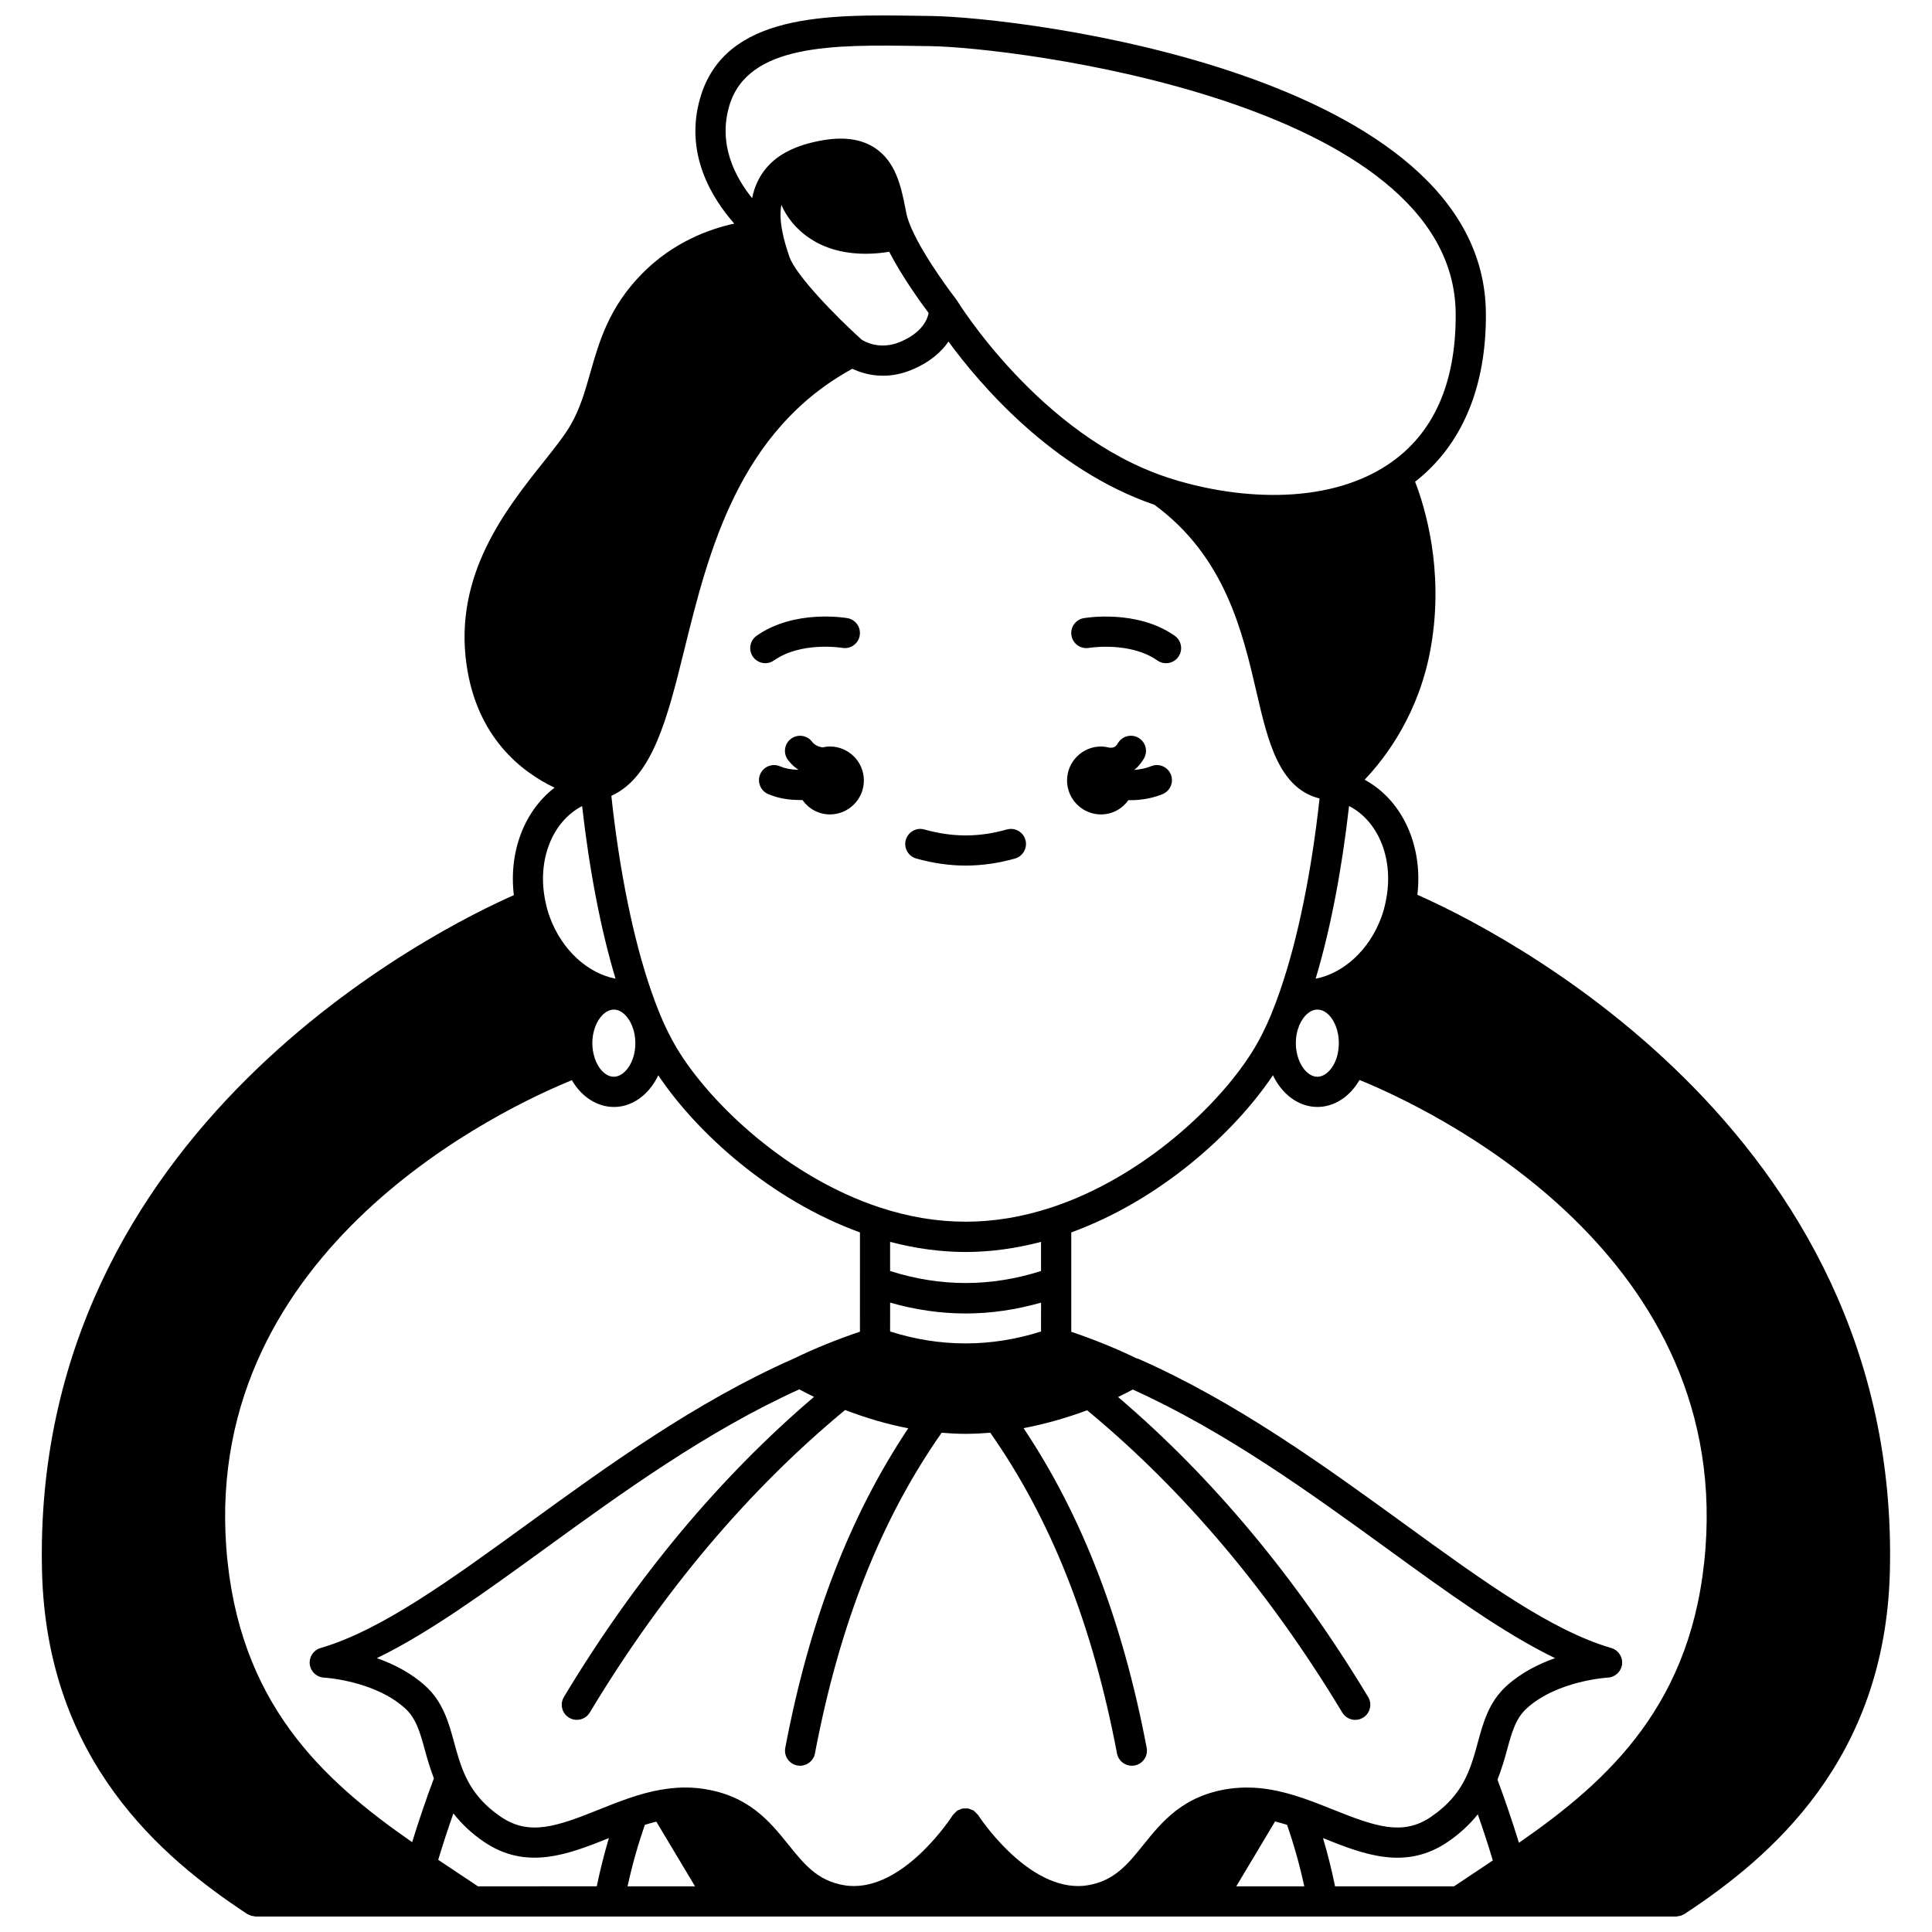 <?xml version="1.0" encoding="UTF-8"?>
<!-- Uploaded to: ICON Repo, www.iconrepo.com, Generator: ICON Repo Mixer Tools -->
<svg width="800px" height="800px" version="1.1" viewBox="144 144 512 512" xmlns="http://www.w3.org/2000/svg">
 <defs>
  <clipPath id="a">
   <path d="m155 148.09h490v503.81h-490z"/>
  </clipPath>
 </defs>
 <path d="m435.78 359.83c3.019 0 5.648-1.508 7.269-3.793 0.137 0 0.266 0.02 0.398 0.02 0.484 0 0.969-0.012 1.449-0.035 2.637-0.156 5.062-0.688 7.211-1.578 2.039-0.844 3.012-3.184 2.168-5.227-0.844-2.039-3.184-3.012-5.223-2.164-1.293 0.535-2.871 0.867-4.527 0.973 0.176-0.137 0.352-0.215 0.523-0.371 0.758-0.695 1.434-1.543 2.07-2.59 1.148-1.887 0.547-4.348-1.34-5.496-1.883-1.148-4.348-0.551-5.496 1.34-0.238 0.391-0.457 0.68-0.598 0.809-0.492 0.441-1.047 0.461-1.68 0.426-0.711-0.184-1.453-0.312-2.223-0.312-4.961 0-9 4.039-9 9 0 4.957 4.035 9 8.996 9z"/>
 <path d="m363.94 341.83c-0.676 0-1.332 0.094-1.969 0.234-0.691-0.109-1.422-0.328-2.059-0.805-0.281-0.203-0.496-0.41-0.691-0.672-1.324-1.77-3.828-2.121-5.602-0.801-1.77 1.324-2.125 3.832-0.801 5.598 0.688 0.922 1.484 1.695 2.367 2.332 0.105 0.078 0.211 0.117 0.32 0.188-0.008 0.027-0.016 0.055-0.023 0.086-0.098-0.004-0.18 0.008-0.277 0.004-1.699-0.062-3.281-0.383-4.449-0.898-2.023-0.902-4.383 0.016-5.277 2.035-0.895 2.023 0.02 4.383 2.039 5.277 2.106 0.934 4.66 1.48 7.332 1.578 0.477 0.023 0.953 0.035 1.434 0.035 0.125 0 0.242-0.016 0.363-0.02 1.621 2.301 4.269 3.828 7.289 3.828 4.961 0 9-4.039 9-9 0.004-4.957-4.035-9-8.996-9z"/>
 <path d="m432.57 315.7c0.105-0.016 10.883-1.773 18.141 3.332 0.699 0.492 1.5 0.727 2.297 0.727 1.258 0 2.5-0.59 3.277-1.699 1.273-1.809 0.836-4.301-0.973-5.574-10.004-7.035-23.539-4.766-24.113-4.668-2.172 0.379-3.621 2.445-3.246 4.617 0.371 2.168 2.422 3.637 4.617 3.266z"/>
 <path d="m346.82 319.75c0.797 0 1.605-0.238 2.305-0.734 7.172-5.066 17.855-3.363 18.086-3.324 2.18 0.371 4.242-1.078 4.621-3.25 0.379-2.176-1.074-4.246-3.25-4.629-0.57-0.102-14.113-2.363-24.074 4.676-1.805 1.273-2.231 3.769-0.961 5.574 0.781 1.102 2.019 1.688 3.273 1.688z"/>
 <path d="m386.82 371.52c4.414 1.238 8.816 1.867 13.078 1.867 4.312 0 8.719-0.629 13.09-1.871 2.125-0.602 3.359-2.816 2.758-4.941-0.602-2.121-2.805-3.359-4.941-2.75-7.336 2.082-14.309 2.109-21.828-0.004-2.133-0.609-4.332 0.645-4.934 2.769-0.59 2.129 0.648 4.332 2.777 4.93z"/>
 <g clip-path="url(#a)">
  <path d="m519.62 381.13c1.535-13.012-4-25.102-13.984-30.492 5.742-6.043 14.613-17.828 17.602-35.367 3.508-20.352-1.672-37.027-4.223-43.605 12.383-9.68 18.91-24.988 18.762-44.664-0.469-63.582-123.03-78.465-147.14-78.766l-3.203-0.047c-24.016-0.367-51.25-0.773-57.848 21.68-4.32 14.684 3 26.578 9 33.383-6.762 1.48-16.207 4.957-24.363 13.207-8.836 8.914-11.465 18.16-13.785 26.316-1.387 4.883-2.699 9.492-5.207 13.832-1.57 2.75-4.164 6.012-7.168 9.789-10.031 12.613-23.773 29.895-20.441 53.633 2.715 19.348 14.508 28.496 23.344 32.719-7.961 6.074-12.176 16.914-10.789 28.477-19.402 8.555-127.92 61.762-125.04 179.23 1.242 50.082 31.621 75.781 54.359 90.758 0.156 0.102 0.324 0.148 0.488 0.227 0.141 0.07 0.273 0.141 0.422 0.195 0.297 0.102 0.598 0.152 0.898 0.18 0.16 0.02 0.305 0.098 0.473 0.098h376.43c0.203 0 0.375-0.09 0.57-0.117 0.246-0.031 0.488-0.066 0.73-0.148 0.207-0.07 0.387-0.164 0.574-0.27 0.121-0.062 0.246-0.094 0.359-0.168 22.754-14.988 53.16-40.699 54.398-90.758 2.902-117.9-106.41-171.05-125.22-179.32zm-248.95 262.77c-1.785-1.191-3.574-2.387-5.41-3.606-1.688-1.117-3.41-2.273-5.129-3.422 1.242-4.125 2.59-8.219 4.019-12.297 2.223 2.824 4.891 5.352 8.145 7.555 11.254 7.625 22.344 3.289 33.07-1.02-1.254 4.188-2.324 8.457-3.211 12.785zm101.66-409.9c-6.602-5.961-17.473-17.035-19.137-21.977-0.695-2.047-1.402-4.266-1.863-6.66-0.59-2.949-0.586-5.219-0.262-7.055 1.379 3.106 3.734 6.375 7.742 8.988 4.727 3.102 10.109 3.957 14.602 3.957 2.434 0 4.574-0.254 6.238-0.531 3.406 6.606 8.379 13.477 10.453 16.242-0.348 1.758-1.793 5.269-7.656 7.691-5.309 2.176-9.352-0.156-10.117-0.656zm-46.973 82.164c6.391-25.898 14.375-57.961 44.52-74.434 1.855 0.875 4.656 1.84 8.133 1.84 2.262 0 4.789-0.41 7.492-1.52 4.973-2.051 8.008-4.832 9.855-7.527 8.324 11.375 27.602 34.008 54.59 43.262 18.703 13.73 23.328 33.625 27.039 49.633 3.027 13.062 5.926 25.461 16.711 28.191-2.117 19.324-5.727 37.102-10.293 50.43-0.012 0.031-0.02 0.062-0.031 0.098-0.02 0.059-0.039 0.125-0.059 0.184-0.773 2.242-1.543 4.332-2.356 6.301-0.008 0.02-0.004 0.039-0.012 0.059l-0.094 0.227c0 0.004-0.004 0.004-0.004 0.008-1.391 3.312-2.867 6.281-4.383 8.812-8.84 14.742-29.457 34.25-53.824 42.258-15.281 5.035-30.199 5.039-45.5-0.004-24.359-8.004-44.977-27.516-53.812-42.25-1.516-2.539-2.988-5.5-4.379-8.805l-0.117-0.297c0-0.004 0-0.008-0.004-0.012-0.812-1.969-1.582-4.059-2.356-6.301-4.664-13.52-8.34-31.688-10.461-51.414 10.969-4.965 14.891-20.715 19.344-38.738zm164.15 304.44c-3.328-1.145-6.16-1.895-8.914-2.363-3.637-0.613-7.231-0.688-10.707-0.219-12.309 1.746-17.953 8.75-22.926 14.938-4.082 5.074-7.617 9.461-14.648 10.648-0.832 0.148-1.676 0.219-2.578 0.219-14.301 0-26.391-18.605-26.508-18.797-0.016-0.023-0.043-0.039-0.059-0.062-0.133-0.195-0.328-0.336-0.492-0.508-0.207-0.211-0.395-0.449-0.637-0.609-0.02-0.012-0.031-0.035-0.051-0.047-0.164-0.105-0.348-0.125-0.52-0.199-0.281-0.125-0.551-0.27-0.852-0.324-0.273-0.051-0.539-0.023-0.812-0.02-0.238 0.004-0.473-0.023-0.707 0.02-0.324 0.062-0.617 0.211-0.91 0.355-0.156 0.07-0.324 0.09-0.473 0.184-0.02 0.012-0.027 0.031-0.047 0.047-0.242 0.16-0.43 0.395-0.633 0.609-0.168 0.172-0.363 0.32-0.492 0.516-0.016 0.023-0.043 0.035-0.059 0.059-0.121 0.191-12.012 18.773-26.215 18.773-0.906 0-1.754-0.07-2.617-0.227-7.019-1.184-10.547-5.57-14.637-10.648-4.973-6.18-10.605-13.184-22.891-14.922-3.41-0.496-7.039-0.402-10.762 0.242h-0.016c-0.043 0.008-0.086 0.004-0.125 0.012-2.812 0.488-5.672 1.254-8.734 2.32-2.644 0.91-5.242 1.949-7.805 2.981-11.191 4.492-18.43 6.988-25.887 1.93-4.625-3.133-7.731-6.805-9.777-11.57-1.156-2.644-1.902-5.394-2.629-8.051-1.461-5.352-2.969-10.883-7.719-15.156-3.879-3.5-8.504-5.797-12.797-7.305 13.754-6.664 28.469-17.344 44.887-29.262 20.004-14.523 42.637-30.91 67.059-41.977 0.961 0.523 2.297 1.219 3.902 1.992-25.016 21.332-47.316 48.012-66.277 79.535-1.141 1.895-0.527 4.352 1.363 5.488 0.648 0.391 1.355 0.574 2.059 0.574 1.355 0 2.68-0.691 3.434-1.938 19.289-32.066 42.059-59.004 67.664-80.176 5.609 2.141 11.211 3.793 16.738 4.84-15.457 23.145-26.184 50.883-32.598 84.688-0.41 2.172 1.012 4.266 3.184 4.676 0.254 0.047 0.504 0.07 0.754 0.07 1.883 0 3.562-1.336 3.926-3.25 6.516-34.328 17.539-62.129 33.582-84.996 2.062 0.172 4.18 0.289 6.363 0.289 2.223 0 4.391-0.121 6.519-0.293 16.047 22.863 27.07 50.668 33.586 85 0.363 1.914 2.039 3.25 3.926 3.25 0.246 0 0.5-0.023 0.754-0.07 2.168-0.41 3.598-2.504 3.184-4.676-6.418-33.816-17.156-61.562-32.625-84.715 6.578-1.258 12.398-3.082 16.836-4.742 25.512 21.078 48.27 47.992 67.629 80.113 0.754 1.246 2.074 1.934 3.43 1.934 0.703 0 1.414-0.184 2.059-0.574 1.891-1.141 2.5-3.598 1.359-5.492-19.035-31.578-41.332-58.242-66.273-79.496 1.613-0.777 2.945-1.465 3.894-1.98 24.484 11.062 47.141 27.461 67.18 42.012 16.363 11.883 31.031 22.531 44.734 29.176-4.293 1.508-8.918 3.805-12.801 7.305-4.746 4.273-6.242 9.781-7.688 15.109-0.734 2.707-1.496 5.508-2.703 8.23-2.023 4.664-5.121 8.301-9.738 11.445-7.418 5.047-14.656 2.555-25.836-1.934-2.586-1.031-5.184-2.07-7.832-2.981zm-1.277-204.62-0.008-0.004c0.02-0.047 0.012-0.102 0.031-0.148 0.02-0.043 0.051-0.074 0.07-0.121h0.004c1.09-2.566 2.93-4.16 4.797-4.16 3.078 0 5.68 4.066 5.68 8.879 0 1.199-0.168 2.445-0.48 3.559-0.922 3.16-3.059 5.363-5.199 5.363-3.047 0-5.719-4.168-5.719-8.918 0-1.594 0.285-3.129 0.824-4.449zm-6.887 12.973c2.387 5 6.746 8.398 11.785 8.398 4.504 0 8.629-2.758 11.16-7.148 17.516 7.129 97.645 44.223 91.691 123.96-3.051 41.152-25.543 61.625-49.441 78.188-1.754-5.648-3.637-11.25-5.688-16.723 1.047-2.684 1.84-5.328 2.481-7.695 1.301-4.781 2.324-8.562 5.32-11.254 8.117-7.316 21.312-8.094 21.445-8.098 1.949-0.105 3.539-1.598 3.766-3.535s-0.977-3.75-2.848-4.301c-15.984-4.668-34.043-17.781-54.953-32.965-20.871-15.156-44.531-32.332-70.516-43.738-0.117-0.051-0.238-0.035-0.355-0.074-5.684-2.758-11.488-5.066-17.293-7.035v-26.336c23.574-8.586 43.191-26.348 53.445-41.648zm-61.457 67.902c-13.289 4.211-26.711 4.211-40 0l0.004-7.648c6.648 1.891 13.324 2.875 20 2.875 6.676 0 13.352-0.984 20-2.875zm0-16.031c-13.285 4.246-26.715 4.246-40 0v-7.719c6.707 1.762 13.414 2.684 20 2.684 6.586 0 13.293-0.93 20-2.684zm-47.996 16.082c-5.938 2.008-11.871 4.371-17.68 7.199-0.016 0.008-0.035 0.012-0.055 0.02-25.816 11.406-49.348 28.496-70.113 43.57-20.965 15.219-39.066 28.363-55.105 33.051-1.871 0.547-3.074 2.363-2.848 4.301 0.223 1.938 1.82 3.43 3.766 3.535 0.133 0.004 13.332 0.781 21.449 8.098 3.004 2.707 4.043 6.508 5.356 11.32 0.613 2.254 1.367 4.758 2.328 7.289-2.133 5.652-4.012 11.25-5.769 16.902-23.781-16.52-46.16-36.953-49.25-78.023-5.91-79.688 74.016-116.76 91.582-123.91 2.519 4.352 6.641 7.098 11.152 7.098 5.019 0 9.367-3.394 11.746-8.391 10.25 15.305 29.871 33.059 53.449 41.637l-0.004 26.309zm-65.199-85.355c1.844 0 3.668 1.594 4.758 4.16l0.102 0.27c0.535 1.32 0.824 2.856 0.824 4.449 0 5.258-2.996 8.918-5.68 8.918-2.18 0-4.273-2.137-5.207-5.348-0.344-1.16-0.512-2.328-0.512-3.574-0.004-4.727 2.668-8.875 5.715-8.875zm8.207 216.05c1.031-0.32 2.051-0.613 3.035-0.852l10.262 17.152h-17.887c1.207-5.566 2.75-11.023 4.59-16.301zm167.01-0.895c0.996 0.238 2.07 0.547 3.172 0.891 1.816 5.219 3.352 10.672 4.566 16.301h-18.023zm12.703 4.41c10.727 4.301 21.816 8.648 33.047 1.016 3.168-2.156 5.789-4.606 7.977-7.32 1.41 4.039 2.742 8.109 3.981 12.223-1.332 0.887-2.672 1.785-3.992 2.66-2.129 1.41-4.223 2.809-6.305 4.207h-31.512c-0.891-4.359-1.957-8.629-3.195-12.785zm16.629-248.26c-0.297 1.52-0.691 2.949-1.188 4.266-3.199 8.691-10.051 14.824-17.398 16.246 3.867-12.824 6.938-28.719 8.859-45.766 7.918 4.07 12.016 14.34 9.727 25.254zm-173.99-210.75c4.875-16.613 27.84-16.258 50.051-15.926l3.219 0.047c21.559 0.266 138.83 14.453 139.25 70.832 0.137 18.508-5.871 31.969-17.863 40.004-16.863 11.281-41.387 9.156-58.711 3.406-33.543-11.141-55.348-46.441-55.562-46.801-0.035-0.055-0.094-0.086-0.129-0.141-0.051-0.074-0.078-0.168-0.137-0.238-0.078-0.105-8.215-10.582-11.797-18.719-0.465-1.082-1.109-2.668-1.355-3.945l-0.277-1.387c-1.109-5.598-2.484-12.566-8.406-16.242-4.293-2.656-9.996-2.973-17.445-0.949-2.59 0.703-4.941 1.707-7.023 3.008-3.231 2.066-6.594 5.629-7.746 11.457-4.484-5.555-9.062-14.203-6.062-24.406zm-38.984 185.51c1.926 17.039 4.992 32.93 8.859 45.746-7.348-1.426-14.199-7.555-17.406-16.27-0.48-1.285-0.879-2.707-1.191-4.258-2.277-10.855 1.809-21.105 9.738-25.219z"/>
 </g>
</svg>